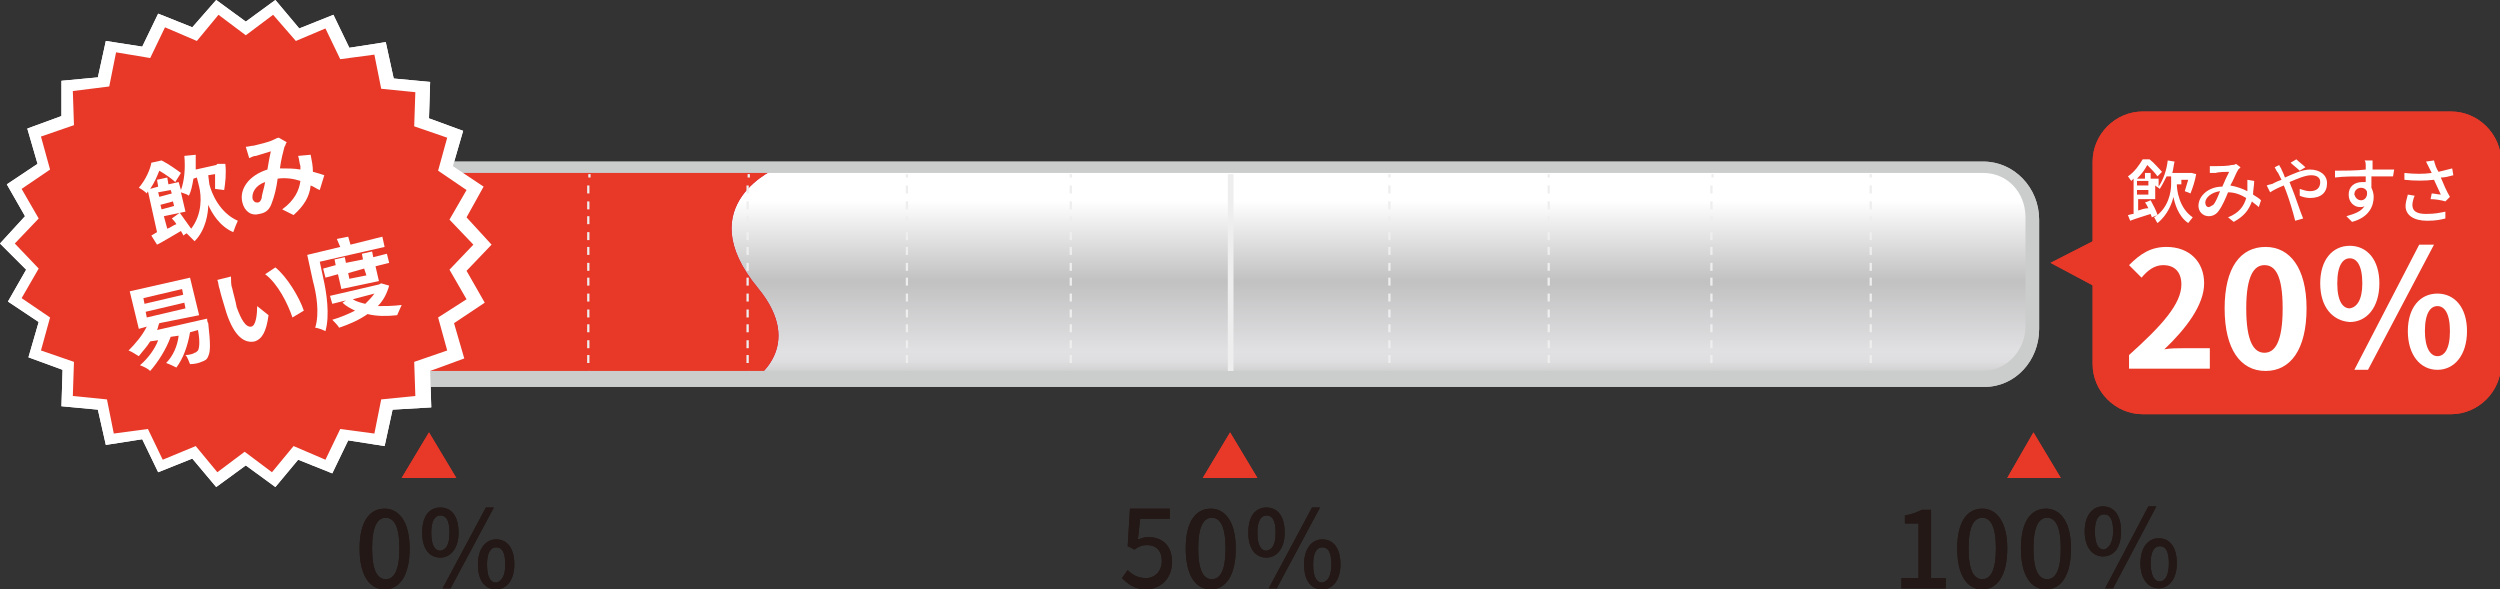 <?xml version="1.0" encoding="utf-8"?>
<!-- Generator: Adobe Illustrator 23.0.3, SVG Export Plug-In . SVG Version: 6.00 Build 0)  -->
<svg version="1.1" id="レイヤー_1" xmlns="http://www.w3.org/2000/svg" xmlns:xlink="http://www.w3.org/1999/xlink" x="0px"
	 y="0px" viewBox="0 0 219.7 51.8" style="enable-background:new 0 0 219.7 51.8;" xml:space="preserve">
<rect x="0" y="0" width="219.7" height="51.8" fill="#333333" stroke="none"/>
<style type="text/css">
	.st0{fill:#231815;}
	.st1{fill:url(#SVGID_1_);}
	.st2{fill:#E73828;}
	.st3{fill:url(#SVGID_2_);}
	.st4{fill:none;}
	.st5{fill:#EEEEEF;}
	.st6{fill:#CBCCCC;}
	.st7{fill:#FFFFFF;}
	.st8{enable-background:new    ;}
	.st9{fill:url(#SVGID_3_);}
	.st10{fill:url(#SVGID_4_);}
</style>
<g>
	<g>
		<path class="st0" d="M31.6,48.2c0-2.4,0.9-3.5,2.2-3.5s2.2,1.2,2.2,3.5c0,2.4-0.9,3.6-2.2,3.6S31.6,50.6,31.6,48.2z M35.1,48.2
			c0-2-0.5-2.7-1.2-2.7s-1.2,0.7-1.2,2.7s0.5,2.7,1.2,2.7S35.1,50.2,35.1,48.2z"/>
		<path class="st0" d="M37.1,46.8c0-1.4,0.6-2.2,1.6-2.2s1.6,0.8,1.6,2.2S39.6,49,38.7,49C37.7,49,37.1,48.2,37.1,46.8z M39.5,46.8
			c0-1.1-0.3-1.5-0.8-1.5s-0.8,0.5-0.8,1.5c0,1.1,0.3,1.6,0.8,1.6C39.2,48.3,39.5,47.9,39.5,46.8z M42.7,44.6h0.7l-3.8,7.1h-0.7
			L42.7,44.6z M42,49.6c0-1.4,0.7-2.2,1.6-2.2c1,0,1.6,0.8,1.6,2.2s-0.7,2.2-1.6,2.2C42.6,51.8,42,51,42,49.6z M44.4,49.6
			c0-1.1-0.3-1.5-0.8-1.5s-0.8,0.5-0.8,1.5c0,1.1,0.3,1.6,0.8,1.6C44.1,51.1,44.4,50.6,44.4,49.6z"/>
	</g>
</g>
<g>
	<g>
		<path class="st0" d="M167.1,50.8h1.5V46h-1.2v-0.7c0.6-0.1,1.1-0.3,1.5-0.5h0.8v6h1.3v0.9h-3.9L167.1,50.8L167.1,50.8z"/>
		<path class="st0" d="M172,48.2c0-2.4,0.9-3.5,2.2-3.5s2.2,1.2,2.2,3.5c0,2.4-0.9,3.6-2.2,3.6S172,50.6,172,48.2z M175.4,48.2
			c0-2-0.5-2.7-1.2-2.7s-1.2,0.7-1.2,2.7s0.5,2.7,1.2,2.7S175.4,50.2,175.4,48.2z"/>
		<path class="st0" d="M177.6,48.2c0-2.4,0.9-3.5,2.2-3.5s2.2,1.2,2.2,3.5c0,2.4-0.9,3.6-2.2,3.6S177.6,50.6,177.6,48.2z
			 M181.1,48.2c0-2-0.5-2.7-1.2-2.7s-1.2,0.7-1.2,2.7s0.5,2.7,1.2,2.7S181.1,50.2,181.1,48.2z"/>
		<path class="st0" d="M183.2,46.7c0-1.4,0.7-2.2,1.6-2.2c1,0,1.6,0.8,1.6,2.2s-0.6,2.2-1.6,2.2C183.9,48.9,183.2,48.1,183.2,46.7z
			 M185.7,46.7c0-1.1-0.3-1.5-0.8-1.5s-0.8,0.5-0.8,1.5c0,1.1,0.3,1.6,0.8,1.6C185.3,48.2,185.7,47.7,185.7,46.7z M188.8,44.5h0.7
			l-3.8,7.2H185L188.8,44.5z M188.1,49.5c0-1.4,0.7-2.2,1.6-2.2c1,0,1.6,0.8,1.6,2.2s-0.7,2.2-1.6,2.2S188.1,50.9,188.1,49.5z
			 M190.6,49.5c0-1.1-0.3-1.5-0.8-1.5s-0.8,0.5-0.8,1.5s0.3,1.6,0.8,1.6S190.6,50.5,190.6,49.5z"/>
	</g>
</g>
<g>
	<g>
		<path class="st0" d="M98.6,50.8l0.5-0.7c0.4,0.4,0.9,0.7,1.6,0.7c0.8,0,1.4-0.6,1.4-1.5s-0.5-1.4-1.3-1.4c-0.4,0-0.7,0.1-1.1,0.4
			L99.1,48l0.2-3.3h3.5v0.9h-2.6l-0.2,1.8c0.3-0.1,0.6-0.2,0.9-0.2c1.2,0,2.1,0.7,2.1,2.2s-1.1,2.4-2.3,2.4
			C99.7,51.8,99.1,51.3,98.6,50.8z"/>
		<path class="st0" d="M104.2,48.2c0-2.4,0.9-3.5,2.2-3.5c1.3,0,2.2,1.2,2.2,3.5c0,2.4-0.9,3.6-2.2,3.6S104.2,50.6,104.2,48.2z
			 M107.7,48.2c0-2-0.5-2.7-1.2-2.7s-1.2,0.7-1.2,2.7s0.5,2.7,1.2,2.7S107.7,50.2,107.7,48.2z"/>
		<path class="st0" d="M109.7,46.8c0-1.4,0.6-2.2,1.6-2.2s1.6,0.8,1.6,2.2s-0.7,2.2-1.6,2.2C110.3,49,109.7,48.2,109.7,46.8z
			 M112.1,46.8c0-1.1-0.3-1.5-0.8-1.5s-0.8,0.5-0.8,1.5c0,1.1,0.3,1.6,0.8,1.6C111.8,48.3,112.1,47.9,112.1,46.8z M115.3,44.6h0.7
			l-3.8,7.1h-0.7L115.3,44.6z M114.6,49.6c0-1.4,0.7-2.2,1.6-2.2c1,0,1.6,0.8,1.6,2.2s-0.7,2.2-1.6,2.2
			C115.2,51.8,114.6,51,114.6,49.6z M117,49.6c0-1.1-0.3-1.5-0.8-1.5s-0.8,0.5-0.8,1.5c0,1.1,0.3,1.6,0.8,1.6
			C116.7,51.1,117,50.6,117,49.6z"/>
	</g>
</g>
<linearGradient id="SVGID_1_" gradientUnits="userSpaceOnUse" x1="103.5" y1="-770.857" x2="103.5" y2="-753.197" gradientTransform="matrix(1 0 0 -1 0 -738.11)">
	<stop  offset="0" style="stop-color:#CBCCCC"/>
	<stop  offset="2.084110e-02" style="stop-color:#D5D5D6"/>
	<stop  offset="5.541701e-02" style="stop-color:#DEDDDF"/>
	<stop  offset="0.104" style="stop-color:#E1E0E2"/>
	<stop  offset="0.455" style="stop-color:#C2C1C2"/>
	<stop  offset="0.856" style="stop-color:#FFFFFF"/>
</linearGradient>
<path class="st1" d="M178.6,28.8c0,2.5-1.9,4.5-4.3,4.5H32.7c-2.4,0-4.3-2-4.3-4.5v-9.6c0-2.5,1.9-4.5,4.3-4.5h141.6
	c2.4,0,4.3,2,4.3,4.5V28.8z"/>
<polygon class="st2" points="181.1,42 178.7,38 176.4,42 "/>
<g>
	
		<linearGradient id="SVGID_2_" gradientUnits="userSpaceOnUse" x1="22.1" y1="-762.16" x2="68.363" y2="-762.16" gradientTransform="matrix(1 0 0 -1 0 -738.11)">
		<stop  offset="0" style="stop-color:#EF94BB"/>
		<stop  offset="8.953273e-03" style="stop-color:#EE90B8"/>
		<stop  offset="9.116727e-02" style="stop-color:#E36C9B"/>
		<stop  offset="0.181" style="stop-color:#DB4E83"/>
		<stop  offset="0.28" style="stop-color:#D3356F"/>
		<stop  offset="0.39" style="stop-color:#CE2260"/>
		<stop  offset="0.519" style="stop-color:#CA1555"/>
		<stop  offset="0.682" style="stop-color:#C80D4F"/>
		<stop  offset="1" style="stop-color:#C70B4D"/>
	</linearGradient>
	<path class="st3" d="M66.2,33.4H22.1V14.7h46.3c0,0-7.9,3.2-1.8,10.6C70.9,30.5,66.2,33.4,66.2,33.4z"/>
</g>
<g>
	<path class="st2" d="M66.2,33.4H22.1V14.7h46.3c0,0-7.9,3.2-1.8,10.6C70.9,30.5,66.2,33.4,66.2,33.4z"/>
</g>
<polygon class="st2" points="40.1,42 37.7,38 35.3,42 "/>
<polygon class="st2" points="110.5,42 108.1,38 105.7,42 "/>
<g>
	<line class="st4" x1="51.7" y1="15.3" x2="51.7" y2="33"/>
	<g>
		<rect x="51.7" y="15.3" class="st5" width="0.2" height="0.3"/>
		<path class="st5" d="M51.8,31.9h-0.2v-0.7h0.2V31.9z M51.8,30.6h-0.2v-0.7h0.2V30.6z M51.8,29.2h-0.2v-0.7h0.2V29.2z M51.8,27.9
			h-0.2v-0.7h0.2V27.9z M51.8,26.5h-0.2v-0.7h0.2V26.5z M51.8,25.1h-0.2v-0.7h0.2V25.1z M51.8,23.8h-0.2v-0.7h0.2V23.8z M51.8,22.4
			h-0.2v-0.7h0.2V22.4z M51.8,21.1h-0.2v-0.7h0.2V21.1z M51.8,19.7h-0.2V19h0.2V19.7z M51.8,18.4h-0.2v-0.7h0.2V18.4z M51.8,17h-0.2
			v-0.7h0.2V17z"/>
		<rect x="51.7" y="32.6" class="st5" width="0.2" height="0.3"/>
	</g>
</g>
<g>
	<line class="st4" x1="65.7" y1="15.3" x2="65.7" y2="33"/>
	<g>
		<rect x="65.7" y="15.3" class="st5" width="0.2" height="0.3"/>
		<path class="st5" d="M65.8,31.9h-0.2v-0.7h0.2V31.9z M65.8,30.6h-0.2v-0.7h0.2V30.6z M65.8,29.2h-0.2v-0.7h0.2V29.2z M65.8,27.9
			h-0.2v-0.7h0.2V27.9z M65.8,26.5h-0.2v-0.7h0.2V26.5z M65.8,25.1h-0.2v-0.7h0.2V25.1z M65.8,23.8h-0.2v-0.7h0.2V23.8z M65.8,22.4
			h-0.2v-0.7h0.2V22.4z M65.8,21.1h-0.2v-0.7h0.2V21.1z M65.8,19.7h-0.2V19h0.2V19.7z M65.8,18.4h-0.2v-0.7h0.2V18.4z M65.8,17h-0.2
			v-0.7h0.2V17z"/>
		<rect x="65.7" y="32.6" class="st5" width="0.2" height="0.3"/>
	</g>
</g>
<g>
	<line class="st4" x1="79.7" y1="15.3" x2="79.7" y2="33"/>
	<g>
		<rect x="79.6" y="15.3" class="st5" width="0.2" height="0.3"/>
		<path class="st5" d="M79.8,31.9h-0.2v-0.7h0.2V31.9z M79.8,30.6h-0.2v-0.7h0.2V30.6z M79.8,29.2h-0.2v-0.7h0.2V29.2z M79.8,27.9
			h-0.2v-0.7h0.2V27.9z M79.8,26.5h-0.2v-0.7h0.2V26.5z M79.8,25.1h-0.2v-0.7h0.2V25.1z M79.8,23.8h-0.2v-0.7h0.2V23.8z M79.8,22.4
			h-0.2v-0.7h0.2V22.4z M79.8,21.1h-0.2v-0.7h0.2V21.1z M79.8,19.7h-0.2V19h0.2V19.7z M79.8,18.4h-0.2v-0.7h0.2V18.4z M79.8,17h-0.2
			v-0.7h0.2V17z"/>
		<rect x="79.6" y="32.6" class="st5" width="0.2" height="0.3"/>
	</g>
</g>
<g>
	<line class="st4" x1="94.1" y1="15.3" x2="94.1" y2="33"/>
	<g>
		<rect x="94" y="15.3" class="st5" width="0.2" height="0.3"/>
		<path class="st5" d="M94.2,31.9H94v-0.7h0.2V31.9z M94.2,30.6H94v-0.7h0.2V30.6z M94.2,29.2H94v-0.7h0.2V29.2z M94.2,27.9H94v-0.7
			h0.2V27.9z M94.2,26.5H94v-0.7h0.2V26.5z M94.2,25.1H94v-0.7h0.2V25.1z M94.2,23.8H94v-0.7h0.2V23.8z M94.2,22.4H94v-0.7h0.2V22.4
			z M94.2,21.1H94v-0.7h0.2V21.1z M94.2,19.7H94V19h0.2V19.7z M94.2,18.4H94v-0.7h0.2V18.4z M94.2,17H94v-0.7h0.2V17z"/>
		<rect x="94" y="32.6" class="st5" width="0.2" height="0.3"/>
	</g>
</g>
<g>
	<line class="st4" x1="108.1" y1="15.3" x2="108.1" y2="33"/>
	<rect x="107.9" y="15.3" class="st5" width="0.5" height="17.7"/>
</g>
<g>
	<line class="st4" x1="122.1" y1="15.3" x2="122.1" y2="33"/>
	<g>
		<rect x="122" y="15.3" class="st5" width="0.2" height="0.3"/>
		<path class="st5" d="M122.2,31.9H122v-0.7h0.2V31.9z M122.2,30.6H122v-0.7h0.2V30.6z M122.2,29.2H122v-0.7h0.2V29.2z M122.2,27.9
			H122v-0.7h0.2V27.9z M122.2,26.5H122v-0.7h0.2V26.5z M122.2,25.1H122v-0.7h0.2V25.1z M122.2,23.8H122v-0.7h0.2V23.8z M122.2,22.4
			H122v-0.7h0.2V22.4z M122.2,21.1H122v-0.7h0.2V21.1z M122.2,19.7H122V19h0.2V19.7z M122.2,18.4H122v-0.7h0.2V18.4z M122.2,17H122
			v-0.7h0.2V17z"/>
		<rect x="122" y="32.6" class="st5" width="0.2" height="0.3"/>
	</g>
</g>
<g>
	<line class="st4" x1="136.1" y1="15.3" x2="136.1" y2="33"/>
	<g>
		<rect x="136" y="15.3" class="st5" width="0.2" height="0.3"/>
		<path class="st5" d="M136.2,31.9H136v-0.7h0.2V31.9z M136.2,30.6H136v-0.7h0.2V30.6z M136.2,29.2H136v-0.7h0.2V29.2z M136.2,27.9
			H136v-0.7h0.2V27.9z M136.2,26.5H136v-0.7h0.2V26.5z M136.2,25.1H136v-0.7h0.2V25.1z M136.2,23.8H136v-0.7h0.2V23.8z M136.2,22.4
			H136v-0.7h0.2V22.4z M136.2,21.1H136v-0.7h0.2V21.1z M136.2,19.7H136V19h0.2V19.7z M136.2,18.4H136v-0.7h0.2V18.4z M136.2,17H136
			v-0.7h0.2V17z"/>
		<rect x="136" y="32.6" class="st5" width="0.2" height="0.3"/>
	</g>
</g>
<g>
	<line class="st4" x1="150.4" y1="15.3" x2="150.4" y2="33"/>
	<g>
		<rect x="150.4" y="15.3" class="st5" width="0.2" height="0.3"/>
		<path class="st5" d="M150.5,31.9h-0.2v-0.7h0.2V31.9z M150.5,30.6h-0.2v-0.7h0.2V30.6z M150.5,29.2h-0.2v-0.7h0.2V29.2z
			 M150.5,27.9h-0.2v-0.7h0.2V27.9z M150.5,26.5h-0.2v-0.7h0.2V26.5z M150.5,25.1h-0.2v-0.7h0.2V25.1z M150.5,23.8h-0.2v-0.7h0.2
			V23.8z M150.5,22.4h-0.2v-0.7h0.2V22.4z M150.5,21.1h-0.2v-0.7h0.2V21.1z M150.5,19.7h-0.2V19h0.2V19.7z M150.5,18.4h-0.2v-0.7
			h0.2V18.4z M150.5,17h-0.2v-0.7h0.2V17z"/>
		<rect x="150.4" y="32.6" class="st5" width="0.2" height="0.3"/>
	</g>
</g>
<g>
	<line class="st4" x1="164.4" y1="15.3" x2="164.4" y2="33"/>
	<g>
		<rect x="164.3" y="15.3" class="st5" width="0.2" height="0.3"/>
		<path class="st5" d="M164.5,31.9h-0.2v-0.7h0.2V31.9z M164.5,30.6h-0.2v-0.7h0.2V30.6z M164.5,29.2h-0.2v-0.7h0.2V29.2z
			 M164.5,27.9h-0.2v-0.7h0.2V27.9z M164.5,26.5h-0.2v-0.7h0.2V26.5z M164.5,25.1h-0.2v-0.7h0.2V25.1z M164.5,23.8h-0.2v-0.7h0.2
			V23.8z M164.5,22.4h-0.2v-0.7h0.2V22.4z M164.5,21.1h-0.2v-0.7h0.2V21.1z M164.5,19.7h-0.2V19h0.2V19.7z M164.5,18.4h-0.2v-0.7
			h0.2V18.4z M164.5,17h-0.2v-0.7h0.2V17z"/>
		<rect x="164.3" y="32.6" class="st5" width="0.2" height="0.3"/>
	</g>
</g>
<path class="st6" d="M174.4,34H32.7c-2.7,0-4.9-2.3-4.9-5.1v-9.6c0-2.8,2.2-5.1,4.9-5.1h141.6c2.7,0,4.9,2.3,4.9,5.1v9.6
	C179.2,31.7,177.1,34,174.4,34z M32.7,15.2c-2,0-3.7,1.8-3.7,3.9v9.6c0,2.2,1.6,3.9,3.7,3.9h141.6c2,0,3.7-1.8,3.7-3.9v-9.6
	c0-2.2-1.6-3.9-3.7-3.9C174.3,15.2,32.7,15.2,32.7,15.2z"/>
<g>
	<g>
		<path class="st2" d="M183.9,32c0,2.4,2,4.4,4.4,4.4h27.1c2.4,0,4.4-2,4.4-4.4V14.2c0-2.4-2-4.4-4.4-4.4h-27.1
			c-2.4,0-4.4,2-4.4,4.4V32z"/>
	</g>
	<polygon class="st2" points="184.7,25.5 180.2,23.1 184.7,20.8 	"/>
</g>
<g>
	<g>
		<polygon class="st2" points="42.5,21.4 40.4,23.7 41.9,26.4 39.3,28.1 40.1,31.2 37.2,32.2 37.2,35.3 34.1,35.6 33.5,38.7 
			30.4,38.2 29,41 26.1,39.8 24.1,42.2 21.6,40.4 19.1,42.2 17,39.8 14.2,41 12.8,38.2 9.7,38.7 9,35.6 5.9,35.3 6,32.2 3,31.2 
			3.9,28.1 1.3,26.4 2.8,23.7 0.6,21.4 2.8,19.1 1.3,16.4 3.9,14.7 3,11.7 6,10.7 5.9,7.5 9,7.3 9.7,4.2 12.8,4.7 14.2,1.8 17,3 
			19.1,0.6 21.6,2.5 24.1,0.6 26.1,3 29,1.8 30.4,4.7 33.5,4.2 34.1,7.3 37.2,7.5 37.2,10.7 40.1,11.7 39.3,14.7 41.9,16.4 
			40.4,19.1 		"/>
	</g>
	<path class="st7" d="M24.2,42.8l-2.6-1.9L19,42.8l-2.1-2.5l-3,1.2l-1.4-2.9l-3.2,0.5L8.6,36l-3.2-0.3l0.1-3.2l-3-1.1l0.9-3.1
		l-2.7-1.8l1.6-2.8L0,21.4L2.2,19l-1.6-2.8l2.7-1.8l-0.9-3.1l3-1.1V7.1l3.2-0.3l0.7-3.2l3.2,0.5l1.4-2.9l3,1.2L19,0l2.6,1.9L24.2,0
		l2.1,2.5l3-1.2l1.4,2.9l3.2-0.5l0.7,3.2l3.2,0.3l-0.1,3.2l3,1.1l-0.9,3.1l2.7,1.8L41,19.1l2.2,2.4L41,23.8l1.6,2.8l-2.7,1.8
		l0.9,3.1l-3,1.1l0.1,3.2L34.5,36l-0.7,3.2l-3.2-0.5l-1.4,2.9l-3-1.2L24.2,42.8z M17.2,39.2l1.9,2.3l2.4-1.8l2.4,1.8l1.9-2.3
		l2.8,1.2l1.3-2.7l3,0.4l0.6-3l3-0.3l-0.1-3l2.9-1l-0.8-2.9l2.5-1.6l-1.5-2.6l2.1-2.2l-2.1-2.2l1.5-2.6L38.5,15l0.8-2.9l-2.9-1
		l0.1-3l-3-0.3l-0.6-3l-3,0.4l-1.3-2.7L26,3.6l-2-2.3l-2.4,1.8l-2.4-1.8l-1.9,2.3l-2.8-1.2l-1.3,2.7l-3-0.5l-0.6,3L6.4,8l0.1,3
		l-2.9,1l0.8,2.9l-2.5,1.7l1.5,2.6l-2.1,2.2l2.1,2.2l-1.5,2.6l2.5,1.7l-0.8,2.9l2.9,1l-0.1,3l3,0.3l0.6,3l3-0.4l1.3,2.7L17.2,39.2z"
		/>
</g>
<g class="st8">
	<path class="st7" d="M18.4,16.2c0.2,0.8,0.9,2.5,2.5,3.2c-0.1,0.2-0.3,0.7-0.4,1c-1.2-0.5-1.9-1.7-2.2-2.4c0,0.7-0.2,2.2-1.2,3.2
		c-0.2-0.2-0.5-0.5-0.7-0.7l-0.3,0.2c0-0.1-0.1-0.2-0.2-0.4c-0.7,0.4-1.5,0.9-2.1,1.2l-0.5-0.8c0.2-0.1,0.3-0.2,0.5-0.3L13,16.8
		c0,0.1-0.1,0.1-0.1,0.2c-0.2-0.2-0.5-0.4-0.7-0.5c0.6-0.7,1-1.6,1.1-2.2l0.9-0.2c0.6,0.3,1.3,0.8,1.7,1.1L15.4,16
		c-0.3-0.3-0.9-0.7-1.4-1c-0.2,0.5-0.4,1-0.8,1.6l0.7-0.2l-0.1-0.6l0.9-0.2l0.1,0.6l0.9-0.2l0.2,0.7c0.3-0.8,0.4-1.9,0.3-3l1-0.1
		c0,0.5,0,0.9,0,1.3l1.8-0.4l0.1-0.1h0.7c0.1,0.8,0,1.7-0.1,2.3l-0.8-0.1c0-0.3,0-0.8,0-1.3l-0.6,0.1L18.4,16.2z M13.9,16.9l0.1,0.4
		l1.1-0.3L15,16.7L13.9,16.9z M14.1,18l0.1,0.4l1.1-0.3l-0.1-0.4L14.1,18z M15.8,18.7c0.3,0.4,0.7,1,1,1.4c1-1.3,0.9-2.9,0.7-3.7
		l-0.2-0.8L17,15.7c-0.1,0.6-0.2,1.1-0.4,1.5c-0.1-0.1-0.4-0.2-0.7-0.3l0.4,1.7L14.4,19l0.3,1.1c0.3-0.1,0.5-0.3,0.8-0.4
		c-0.1-0.2-0.3-0.4-0.4-0.5L15.8,18.7z"/>
	<path class="st7" d="M28.1,16.7c-0.3-0.1-0.5-0.3-0.8-0.4c-0.1,1-0.6,1.8-1.5,2.6l-1-0.5c1.1-0.8,1.5-1.7,1.6-2.5
		c-0.6-0.2-1.3-0.3-2-0.2c-0.1,0.8-0.3,1.6-0.5,2.1c-0.2,0.6-0.5,0.9-1.1,1c-0.7,0.2-1.3-0.2-1.5-1c-0.3-1.2,0.6-2.4,2.2-2.9
		c0.1-0.6,0.2-1.2,0.3-1.6c-0.3,0.1-1,0.3-1.3,0.4c-0.2,0-0.4,0.1-0.6,0.2l-0.3-1c0.2,0,0.5-0.1,0.7-0.1c0.4-0.1,1.3-0.3,1.7-0.5
		c0.2-0.1,0.4-0.2,0.5-0.2l0.7,0.4c-0.1,0.1-0.1,0.3-0.2,0.4c-0.1,0.4-0.3,1.1-0.4,1.9c0.6,0,1.3,0,1.8,0.1c0-0.1,0-0.2,0-0.3
		c-0.1-0.3-0.1-0.6-0.2-0.9l1.1-0.1c0.1,0.5,0.2,1,0.2,1.5c0.4,0.1,0.7,0.2,1,0.3L28.1,16.7z M23.3,16c-0.9,0.3-1.2,1-1.1,1.5
		c0.1,0.2,0.2,0.3,0.4,0.3c0.2,0,0.3-0.1,0.4-0.4C23,17.1,23.2,16.6,23.3,16z"/>
</g>
<g class="st8">
	<path class="st7" d="M18.2,28c0,0,0,0.3,0.1,0.4c0.2,1.8,0.2,2.5,0,2.9c-0.1,0.3-0.3,0.4-0.6,0.5c-0.2,0.1-0.6,0.2-1,0.2
		c-0.1-0.2-0.2-0.6-0.4-0.8c0.3,0,0.7-0.1,0.8-0.2c0.1,0,0.2-0.1,0.3-0.2c0.1-0.2,0.2-0.7,0-1.8l-0.7,0.2c-0.2,1.2-0.6,2.3-1.2,3.1
		c-0.2-0.1-0.6-0.3-0.9-0.4c0.6-0.6,1-1.5,1.1-2.4L15,29.6c-0.4,1.1-1.1,2.2-1.8,3c-0.2-0.2-0.6-0.4-0.9-0.5
		c0.7-0.6,1.3-1.4,1.6-2.2L13.2,30c-0.3,0.5-0.7,0.9-1,1.3c-0.2-0.1-0.6-0.4-0.9-0.5c0.6-0.6,1.2-1.3,1.6-2.1l-0.7,0.2l-0.8-3.3
		l5.3-1.2l0.8,3.3L14,28.4c-0.1,0.2-0.1,0.4-0.2,0.6L18.2,28z M12.7,26.7l3.4-0.8L16,25.4l-3.4,0.8L12.7,26.7z M12.9,27.9l3.4-0.8
		l-0.1-0.5l-3.4,0.8L12.9,27.9z"/>
	<path class="st7" d="M20.4,25.3c0.1,0.5,0.3,1.1,0.4,1.7c0.4,1.1,0.8,1.8,1.3,1.7c0.4-0.1,0.5-1.1,0.5-1.8l1,0.8
		c-0.2,1.5-0.6,2.1-1.2,2.3c-0.9,0.2-1.8-0.4-2.5-2.5c-0.2-0.7-0.5-1.6-0.6-2.1c-0.1-0.2-0.1-0.6-0.2-0.8l1.2-0.3
		C20.3,24.6,20.3,25.1,20.4,25.3z M26.7,27.3l-1,0.6c-0.4-1.2-1.3-3-2.4-3.8l0.9-0.6C25.2,24.3,26.3,26.1,26.7,27.3z"/>
	<path class="st7" d="M28.4,24.4c0.3,1.3,0.6,3.3,0.2,4.7c-0.2-0.1-0.7-0.3-0.9-0.3c0.4-1.3,0.1-3-0.2-4.1L27,22.4l2.9-0.7L29.6,21
		l1-0.2l0.2,0.7l2.8-0.7l0.2,0.9L28.1,23L28.4,24.4z M30,25.4l-0.3-1.3l-1.1,0.3l-0.2-0.8l1.1-0.3l-0.1-0.5l0.9-0.2l0.1,0.5l1.5-0.3
		l-0.1-0.5l0.9-0.2l0.1,0.5l1.2-0.3l0.2,0.8L33,23.4l0.3,1.3L30,25.4z M34.2,25.1c-0.2,0.7-0.5,1.3-1,1.8c0.6,0,1.3,0,2.1-0.1
		c-0.1,0.2-0.3,0.7-0.4,0.9c-0.9,0.1-1.8,0.1-2.6-0.1c-0.7,0.5-1.6,0.9-2.5,1.2c-0.1-0.2-0.4-0.5-0.6-0.7c0.7-0.2,1.4-0.5,2-0.8
		c-0.4-0.2-0.8-0.4-1.1-0.7l0.3-0.2l-1.2,0.3L29,26l4.3-1l0.2-0.1L34.2,25.1z M30.6,24l0.1,0.5l1.5-0.3L32,23.6L30.6,24z M31,26.3
		c0.3,0.2,0.7,0.3,1.1,0.4c0.3-0.3,0.6-0.6,0.8-0.9L31,26.3z"/>
</g>
<g class="st8">
	<path class="st7" d="M191.3,16.2c0,0.5,0.2,2.1,1.4,2.9c-0.1,0.1-0.3,0.4-0.4,0.5c-0.9-0.6-1.2-1.8-1.3-2.3
		c-0.1,0.5-0.5,1.6-1.4,2.3c-0.1-0.1-0.2-0.4-0.3-0.5c1.3-0.8,1.5-2.3,1.5-2.9v-0.7h-0.4c-0.2,0.4-0.4,0.8-0.6,1.1
		c-0.1-0.1-0.3-0.2-0.4-0.3v1.2h-1.5v1c0.3-0.1,0.6-0.2,0.9-0.2c-0.1-0.2-0.2-0.4-0.3-0.5l0.5-0.2c0.2,0.4,0.5,0.9,0.6,1.3l-0.5,0.2
		c0-0.1-0.1-0.2-0.1-0.3c-0.6,0.2-1.3,0.4-1.8,0.6l-0.2-0.5c0.1,0,0.3-0.1,0.5-0.1v-3.1c-0.1,0.1-0.1,0.1-0.2,0.2
		c-0.1-0.1-0.2-0.3-0.3-0.4c0.6-0.4,1-1,1.3-1.5h0.6c0.4,0.3,0.8,0.8,1.1,1.1l-0.4,0.4c-0.2-0.3-0.6-0.7-0.9-1
		c-0.2,0.4-0.5,0.8-0.9,1.2h0.7v-0.5h0.5v0.5h0.7v0.7c0.4-0.6,0.7-1.4,0.8-2.3l0.6,0.1c-0.1,0.4-0.1,0.7-0.2,1h1.6h0.1l0.4,0.1
		c-0.1,0.6-0.3,1.2-0.5,1.7l-0.5-0.2c0.1-0.3,0.2-0.7,0.3-1h-0.6v0.4H191.3z M187.8,15.9v0.4h1v-0.4H187.8z M188.8,17.1v-0.4h-1v0.4
		H188.8z"/>
	<path class="st7" d="M198.5,18.2c-0.2-0.2-0.4-0.3-0.6-0.5c-0.3,0.8-0.7,1.3-1.6,1.8l-0.5-0.4c1-0.4,1.4-1,1.6-1.7
		c-0.5-0.3-1-0.5-1.6-0.5c-0.2,0.5-0.5,1.2-0.8,1.6c-0.2,0.3-0.5,0.5-0.9,0.5c-0.5,0-0.9-0.4-0.9-0.9c0-0.9,0.9-1.7,2.1-1.7
		c0.2-0.5,0.4-0.9,0.6-1.3c-0.2,0-0.9,0-1.2,0.1c-0.1,0-0.3,0-0.5,0v-0.6c0.2,0,0.4,0,0.5,0c0.3,0,1.1,0,1.4-0.1
		c0.1,0,0.3,0,0.4-0.1l0.4,0.3c-0.1,0.1-0.1,0.1-0.2,0.2c-0.2,0.3-0.4,0.9-0.7,1.4c0.6,0.1,1.1,0.3,1.5,0.5c0-0.1,0-0.2,0-0.4
		c0-0.2,0-0.4,0-0.6l0.6,0.1c0,0.4-0.1,0.8-0.1,1.2c0.3,0.2,0.5,0.3,0.7,0.5L198.5,18.2z M195.1,16.8c-0.8,0.1-1.3,0.6-1.3,1
		c0,0.2,0.1,0.4,0.3,0.4c0.1,0,0.2-0.1,0.4-0.2C194.7,17.8,194.9,17.3,195.1,16.8z"/>
	<path class="st7" d="M200.3,14.5c0,0.1,0.2,0.3,0.2,0.4c0.1,0.2,0.2,0.4,0.3,0.7c0.7-0.3,1.5-0.7,2.2-0.7c0.9,0,1.5,0.5,1.5,1.2
		c0,0.8-0.5,1.3-1.5,1.3c-0.3,0-0.7-0.1-0.9-0.2v-0.6c0.3,0.1,0.6,0.2,0.9,0.2c0.6,0,0.9-0.3,0.9-0.8c0-0.4-0.3-0.6-0.8-0.6
		s-1.2,0.3-1.9,0.6c0.1,0.2,0.1,0.3,0.2,0.5c0.3,0.7,0.7,2,1,2.7l-0.7,0.2c-0.2-0.8-0.5-1.8-0.8-2.6l-0.2-0.5
		c-0.5,0.2-0.9,0.4-1.2,0.6l-0.3-0.6c0.2-0.1,0.5-0.1,0.6-0.2c0.2-0.1,0.4-0.2,0.7-0.3c-0.1-0.2-0.2-0.4-0.3-0.6
		c-0.1-0.1-0.2-0.3-0.3-0.5L200.3,14.5z M202.1,15c-0.2-0.2-0.6-0.5-0.8-0.7l0.5-0.3c0.2,0.2,0.6,0.5,0.8,0.7L202.1,15z"/>
	<path class="st7" d="M210.3,15.5c-0.4,0-1,0-1.9,0c0,0.3,0,0.7,0,1c0.1,0.2,0.2,0.5,0.2,0.8c0,0.8-0.4,1.8-1.9,2.2l-0.5-0.5
		c0.7-0.2,1.3-0.4,1.6-0.9c-0.1,0.1-0.3,0.1-0.4,0.1c-0.5,0-1-0.4-1-1.1s0.5-1.1,1.2-1.1c0.1,0,0.2,0,0.3,0v-0.5c-0.9,0-2,0-2.7,0.1
		V15c0.7,0,1.9,0,2.7-0.1c0-0.1,0-0.2,0-0.3c0-0.2,0-0.4-0.1-0.5h0.7c0,0.1,0,0.4,0,0.5s0,0.2,0,0.3h1.9L210.3,15.5z M207.5,17.6
		c0.3,0,0.6-0.3,0.5-0.8c-0.1-0.2-0.3-0.3-0.5-0.3c-0.3,0-0.6,0.2-0.6,0.6C207,17.4,207.2,17.6,207.5,17.6z"/>
	<path class="st7" d="M215.6,15.4c-0.4,0.1-0.7,0.2-1.1,0.2c0.2,0.5,0.5,1.2,0.8,1.7l-0.4,0.4c-0.3-0.1-0.9-0.2-1.3-0.2l0.1-0.5
		c0.2,0,0.6,0.1,0.8,0.1c-0.2-0.4-0.4-0.9-0.6-1.3c-0.8,0.1-1.7,0.1-2.6,0v-0.6c0.9,0.1,1.7,0.1,2.4,0l-0.2-0.4
		c-0.1-0.2-0.2-0.4-0.3-0.6l0.7-0.1c0.1,0.4,0.2,0.7,0.4,1c0.4-0.1,0.8-0.2,1.2-0.3L215.6,15.4z M212.2,17.2
		c-0.1,0.2-0.2,0.6-0.2,0.8c0,0.5,0.3,0.8,1.2,0.8c0.8,0,1.2-0.1,1.7-0.2v0.6c-0.4,0.1-0.8,0.2-1.6,0.2c-1.2,0-1.9-0.5-1.9-1.3
		c0-0.3,0.1-0.6,0.2-1L212.2,17.2z"/>
</g>
<g class="st8">
	<path class="st7" d="M193,24.1c-0.4-0.4-1-0.8-1.6-0.8c-1.2,0-2.2,0.9-2.3,3.5c0.6-0.7,1.5-1.1,2.2-1.1c1.8,0,3,1.1,3,3.3
		s-1.5,3.5-3.3,3.5c-2,0-3.8-1.6-3.8-5.3c0-3.9,2-5.6,4.1-5.6c1.3,0,2.2,0.5,2.9,1.2L193,24.1z M192.3,29.1c0-1.3-0.6-1.8-1.5-1.8
		c-0.6,0-1.2,0.3-1.7,1.1c0.2,1.9,0.9,2.7,1.8,2.7C191.7,31,192.3,30.4,192.3,29.1z"/>
	<path class="st7" d="M195.5,27.1c0-3.6,1.4-5.4,3.6-5.4c2.1,0,3.6,1.8,3.6,5.4s-1.4,5.5-3.6,5.5S195.5,30.7,195.5,27.1z
		 M200.6,27.1c0-3-0.7-3.8-1.6-3.8c-0.9,0-1.6,0.9-1.6,3.8c0,3,0.7,3.9,1.6,3.9C199.9,31,200.6,30.1,200.6,27.1z"/>
	<path class="st7" d="M203.9,24.9c0-2.1,1.1-3.3,2.6-3.3s2.6,1.2,2.6,3.3s-1.1,3.4-2.6,3.4C205,28.2,203.9,27,203.9,24.9z
		 M207.6,24.9c0-1.6-0.5-2.2-1.1-2.2s-1.1,0.6-1.1,2.2s0.5,2.2,1.1,2.2C207.1,27,207.6,26.4,207.6,24.9z M212.6,21.5h1.3l-5.8,11
		h-1.2L212.6,21.5z M211.6,29.1c0-2.1,1.1-3.3,2.6-3.3s2.6,1.2,2.6,3.3s-1.1,3.4-2.6,3.4C212.7,32.5,211.6,31.2,211.6,29.1z
		 M215.3,29.1c0-1.6-0.5-2.2-1.1-2.2s-1.1,0.6-1.1,2.2c0,1.5,0.5,2.2,1.1,2.2S215.3,30.7,215.3,29.1z"/>
</g>
<g>
	<g>
		<path class="st0" d="M31.6,48.2c0-2.4,0.9-3.5,2.2-3.5s2.2,1.2,2.2,3.5c0,2.4-0.9,3.6-2.2,3.6S31.6,50.6,31.6,48.2z M35.1,48.2
			c0-2-0.5-2.7-1.2-2.7s-1.2,0.7-1.2,2.7s0.5,2.7,1.2,2.7S35.1,50.2,35.1,48.2z"/>
		<path class="st0" d="M37.1,46.8c0-1.4,0.6-2.2,1.6-2.2s1.6,0.8,1.6,2.2S39.6,49,38.7,49C37.7,49,37.1,48.2,37.1,46.8z M39.5,46.8
			c0-1.1-0.3-1.5-0.8-1.5s-0.8,0.5-0.8,1.5c0,1.1,0.3,1.6,0.8,1.6C39.2,48.3,39.5,47.9,39.5,46.8z M42.7,44.6h0.7l-3.8,7.1h-0.7
			L42.7,44.6z M42,49.6c0-1.4,0.7-2.2,1.6-2.2c1,0,1.6,0.8,1.6,2.2s-0.7,2.2-1.6,2.2C42.6,51.8,42,51,42,49.6z M44.4,49.6
			c0-1.1-0.3-1.5-0.8-1.5s-0.8,0.5-0.8,1.5c0,1.1,0.3,1.6,0.8,1.6C44.1,51.1,44.4,50.6,44.4,49.6z"/>
	</g>
</g>
<g>
	<g>
		<path class="st0" d="M167.1,50.8h1.5V46h-1.2v-0.7c0.6-0.1,1.1-0.3,1.5-0.5h0.8v6h1.3v0.9h-3.9L167.1,50.8L167.1,50.8z"/>
		<path class="st0" d="M172,48.2c0-2.4,0.9-3.5,2.2-3.5s2.2,1.2,2.2,3.5c0,2.4-0.9,3.6-2.2,3.6S172,50.6,172,48.2z M175.4,48.2
			c0-2-0.5-2.7-1.2-2.7s-1.2,0.7-1.2,2.7s0.5,2.7,1.2,2.7S175.4,50.2,175.4,48.2z"/>
		<path class="st0" d="M177.6,48.2c0-2.4,0.9-3.5,2.2-3.5s2.2,1.2,2.2,3.5c0,2.4-0.9,3.6-2.2,3.6S177.6,50.6,177.6,48.2z
			 M181.1,48.2c0-2-0.5-2.7-1.2-2.7s-1.2,0.7-1.2,2.7s0.5,2.7,1.2,2.7S181.1,50.2,181.1,48.2z"/>
		<path class="st0" d="M183.2,46.7c0-1.4,0.7-2.2,1.6-2.2c1,0,1.6,0.8,1.6,2.2s-0.6,2.2-1.6,2.2C183.9,48.9,183.2,48.1,183.2,46.7z
			 M185.7,46.7c0-1.1-0.3-1.5-0.8-1.5s-0.8,0.5-0.8,1.5c0,1.1,0.3,1.6,0.8,1.6C185.3,48.2,185.7,47.7,185.7,46.7z M188.8,44.5h0.7
			l-3.8,7.2H185L188.8,44.5z M188.1,49.5c0-1.4,0.7-2.2,1.6-2.2c1,0,1.6,0.8,1.6,2.2s-0.7,2.2-1.6,2.2S188.1,50.9,188.1,49.5z
			 M190.6,49.5c0-1.1-0.3-1.5-0.8-1.5s-0.8,0.5-0.8,1.5s0.3,1.6,0.8,1.6S190.6,50.5,190.6,49.5z"/>
	</g>
</g>
<g>
	<g>
		<path class="st0" d="M98.6,50.8l0.5-0.7c0.4,0.4,0.9,0.7,1.6,0.7c0.8,0,1.4-0.6,1.4-1.5s-0.5-1.4-1.3-1.4c-0.4,0-0.7,0.1-1.1,0.4
			L99.1,48l0.2-3.3h3.5v0.9h-2.6l-0.2,1.8c0.3-0.1,0.6-0.2,0.9-0.2c1.2,0,2.1,0.7,2.1,2.2s-1.1,2.4-2.3,2.4
			C99.7,51.8,99.1,51.3,98.6,50.8z"/>
		<path class="st0" d="M104.2,48.2c0-2.4,0.9-3.5,2.2-3.5c1.3,0,2.2,1.2,2.2,3.5c0,2.4-0.9,3.6-2.2,3.6S104.2,50.6,104.2,48.2z
			 M107.7,48.2c0-2-0.5-2.7-1.2-2.7s-1.2,0.7-1.2,2.7s0.5,2.7,1.2,2.7S107.7,50.2,107.7,48.2z"/>
		<path class="st0" d="M109.7,46.8c0-1.4,0.6-2.2,1.6-2.2s1.6,0.8,1.6,2.2s-0.7,2.2-1.6,2.2C110.3,49,109.7,48.2,109.7,46.8z
			 M112.1,46.8c0-1.1-0.3-1.5-0.8-1.5s-0.8,0.5-0.8,1.5c0,1.1,0.3,1.6,0.8,1.6C111.8,48.3,112.1,47.9,112.1,46.8z M115.3,44.6h0.7
			l-3.8,7.1h-0.7L115.3,44.6z M114.6,49.6c0-1.4,0.7-2.2,1.6-2.2c1,0,1.6,0.8,1.6,2.2s-0.7,2.2-1.6,2.2
			C115.2,51.8,114.6,51,114.6,49.6z M117,49.6c0-1.1-0.3-1.5-0.8-1.5s-0.8,0.5-0.8,1.5c0,1.1,0.3,1.6,0.8,1.6
			C116.7,51.1,117,50.6,117,49.6z"/>
	</g>
</g>
<linearGradient id="SVGID_3_" gradientUnits="userSpaceOnUse" x1="103.5" y1="-770.857" x2="103.5" y2="-753.197" gradientTransform="matrix(1 0 0 -1 0 -738.11)">
	<stop  offset="0" style="stop-color:#CBCCCC"/>
	<stop  offset="2.084110e-02" style="stop-color:#D5D5D6"/>
	<stop  offset="5.541701e-02" style="stop-color:#DEDDDF"/>
	<stop  offset="0.104" style="stop-color:#E1E0E2"/>
	<stop  offset="0.455" style="stop-color:#C2C1C2"/>
	<stop  offset="0.856" style="stop-color:#FFFFFF"/>
</linearGradient>
<path class="st9" d="M178.6,28.8c0,2.5-1.9,4.5-4.3,4.5H32.7c-2.4,0-4.3-2-4.3-4.5v-9.6c0-2.5,1.9-4.5,4.3-4.5h141.6
	c2.4,0,4.3,2,4.3,4.5V28.8z"/>
<polygon class="st2" points="181.1,42 178.7,38 176.4,42 "/>
<g>
	
		<linearGradient id="SVGID_4_" gradientUnits="userSpaceOnUse" x1="22.1" y1="-762.16" x2="68.363" y2="-762.16" gradientTransform="matrix(1 0 0 -1 0 -738.11)">
		<stop  offset="0" style="stop-color:#EF94BB"/>
		<stop  offset="8.953273e-03" style="stop-color:#EE90B8"/>
		<stop  offset="9.116727e-02" style="stop-color:#E36C9B"/>
		<stop  offset="0.181" style="stop-color:#DB4E83"/>
		<stop  offset="0.28" style="stop-color:#D3356F"/>
		<stop  offset="0.39" style="stop-color:#CE2260"/>
		<stop  offset="0.519" style="stop-color:#CA1555"/>
		<stop  offset="0.682" style="stop-color:#C80D4F"/>
		<stop  offset="1" style="stop-color:#C70B4D"/>
	</linearGradient>
	<path class="st10" d="M66.2,33.4H22.1V14.7h46.3c0,0-7.9,3.2-1.8,10.6C70.9,30.5,66.2,33.4,66.2,33.4z"/>
</g>
<g>
	<path class="st2" d="M66.2,33.4H22.1V14.7h46.3c0,0-7.9,3.2-1.8,10.6C70.9,30.5,66.2,33.4,66.2,33.4z"/>
</g>
<polygon class="st2" points="40.1,42 37.7,38 35.3,42 "/>
<polygon class="st2" points="110.5,42 108.1,38 105.7,42 "/>
<g>
	<line class="st4" x1="51.7" y1="15.3" x2="51.7" y2="33"/>
	<g>
		<rect x="51.7" y="15.3" class="st5" width="0.2" height="0.3"/>
		<path class="st5" d="M51.8,31.9h-0.2v-0.7h0.2V31.9z M51.8,30.6h-0.2v-0.7h0.2V30.6z M51.8,29.2h-0.2v-0.7h0.2V29.2z M51.8,27.9
			h-0.2v-0.7h0.2V27.9z M51.8,26.5h-0.2v-0.7h0.2V26.5z M51.8,25.1h-0.2v-0.7h0.2V25.1z M51.8,23.8h-0.2v-0.7h0.2V23.8z M51.8,22.4
			h-0.2v-0.7h0.2V22.4z M51.8,21.1h-0.2v-0.7h0.2V21.1z M51.8,19.7h-0.2V19h0.2V19.7z M51.8,18.4h-0.2v-0.7h0.2V18.4z M51.8,17h-0.2
			v-0.7h0.2V17z"/>
		<rect x="51.7" y="32.6" class="st5" width="0.2" height="0.3"/>
	</g>
</g>
<g>
	<line class="st4" x1="65.7" y1="15.3" x2="65.7" y2="33"/>
	<g>
		<rect x="65.7" y="15.3" class="st5" width="0.2" height="0.3"/>
		<path class="st5" d="M65.8,31.9h-0.2v-0.7h0.2V31.9z M65.8,30.6h-0.2v-0.7h0.2V30.6z M65.8,29.2h-0.2v-0.7h0.2V29.2z M65.8,27.9
			h-0.2v-0.7h0.2V27.9z M65.8,26.5h-0.2v-0.7h0.2V26.5z M65.8,25.1h-0.2v-0.7h0.2V25.1z M65.8,23.8h-0.2v-0.7h0.2V23.8z M65.8,22.4
			h-0.2v-0.7h0.2V22.4z M65.8,21.1h-0.2v-0.7h0.2V21.1z M65.8,19.7h-0.2V19h0.2V19.7z M65.8,18.4h-0.2v-0.7h0.2V18.4z M65.8,17h-0.2
			v-0.7h0.2V17z"/>
		<rect x="65.7" y="32.6" class="st5" width="0.2" height="0.3"/>
	</g>
</g>
<g>
	<line class="st4" x1="79.7" y1="15.3" x2="79.7" y2="33"/>
	<g>
		<rect x="79.6" y="15.3" class="st5" width="0.2" height="0.3"/>
		<path class="st5" d="M79.8,31.9h-0.2v-0.7h0.2V31.9z M79.8,30.6h-0.2v-0.7h0.2V30.6z M79.8,29.2h-0.2v-0.7h0.2V29.2z M79.8,27.9
			h-0.2v-0.7h0.2V27.9z M79.8,26.5h-0.2v-0.7h0.2V26.5z M79.8,25.1h-0.2v-0.7h0.2V25.1z M79.8,23.8h-0.2v-0.7h0.2V23.8z M79.8,22.4
			h-0.2v-0.7h0.2V22.4z M79.8,21.1h-0.2v-0.7h0.2V21.1z M79.8,19.7h-0.2V19h0.2V19.7z M79.8,18.4h-0.2v-0.7h0.2V18.4z M79.8,17h-0.2
			v-0.7h0.2V17z"/>
		<rect x="79.6" y="32.6" class="st5" width="0.2" height="0.3"/>
	</g>
</g>
<g>
	<line class="st4" x1="94.1" y1="15.3" x2="94.1" y2="33"/>
	<g>
		<rect x="94" y="15.3" class="st5" width="0.2" height="0.3"/>
		<path class="st5" d="M94.2,31.9H94v-0.7h0.2V31.9z M94.2,30.6H94v-0.7h0.2V30.6z M94.2,29.2H94v-0.7h0.2V29.2z M94.2,27.9H94v-0.7
			h0.2V27.9z M94.2,26.5H94v-0.7h0.2V26.5z M94.2,25.1H94v-0.7h0.2V25.1z M94.2,23.8H94v-0.7h0.2V23.8z M94.2,22.4H94v-0.7h0.2V22.4
			z M94.2,21.1H94v-0.7h0.2V21.1z M94.2,19.7H94V19h0.2V19.7z M94.2,18.4H94v-0.7h0.2V18.4z M94.2,17H94v-0.7h0.2V17z"/>
		<rect x="94" y="32.6" class="st5" width="0.2" height="0.3"/>
	</g>
</g>
<g>
	<line class="st4" x1="108.1" y1="15.3" x2="108.1" y2="33"/>
	<rect x="107.9" y="15.3" class="st5" width="0.5" height="17.7"/>
</g>
<g>
	<line class="st4" x1="122.1" y1="15.3" x2="122.1" y2="33"/>
	<g>
		<rect x="122" y="15.3" class="st5" width="0.2" height="0.3"/>
		<path class="st5" d="M122.2,31.9H122v-0.7h0.2V31.9z M122.2,30.6H122v-0.7h0.2V30.6z M122.2,29.2H122v-0.7h0.2V29.2z M122.2,27.9
			H122v-0.7h0.2V27.9z M122.2,26.5H122v-0.7h0.2V26.5z M122.2,25.1H122v-0.7h0.2V25.1z M122.2,23.8H122v-0.7h0.2V23.8z M122.2,22.4
			H122v-0.7h0.2V22.4z M122.2,21.1H122v-0.7h0.2V21.1z M122.2,19.7H122V19h0.2V19.7z M122.2,18.4H122v-0.7h0.2V18.4z M122.2,17H122
			v-0.7h0.2V17z"/>
		<rect x="122" y="32.6" class="st5" width="0.2" height="0.3"/>
	</g>
</g>
<g>
	<line class="st4" x1="136.1" y1="15.3" x2="136.1" y2="33"/>
	<g>
		<rect x="136" y="15.3" class="st5" width="0.2" height="0.3"/>
		<path class="st5" d="M136.2,31.9H136v-0.7h0.2V31.9z M136.2,30.6H136v-0.7h0.2V30.6z M136.2,29.2H136v-0.7h0.2V29.2z M136.2,27.9
			H136v-0.7h0.2V27.9z M136.2,26.5H136v-0.7h0.2V26.5z M136.2,25.1H136v-0.7h0.2V25.1z M136.2,23.8H136v-0.7h0.2V23.8z M136.2,22.4
			H136v-0.7h0.2V22.4z M136.2,21.1H136v-0.7h0.2V21.1z M136.2,19.7H136V19h0.2V19.7z M136.2,18.4H136v-0.7h0.2V18.4z M136.2,17H136
			v-0.7h0.2V17z"/>
		<rect x="136" y="32.6" class="st5" width="0.2" height="0.3"/>
	</g>
</g>
<g>
	<line class="st4" x1="150.4" y1="15.3" x2="150.4" y2="33"/>
	<g>
		<rect x="150.4" y="15.3" class="st5" width="0.2" height="0.3"/>
		<path class="st5" d="M150.5,31.9h-0.2v-0.7h0.2V31.9z M150.5,30.6h-0.2v-0.7h0.2V30.6z M150.5,29.2h-0.2v-0.7h0.2V29.2z
			 M150.5,27.9h-0.2v-0.7h0.2V27.9z M150.5,26.5h-0.2v-0.7h0.2V26.5z M150.5,25.1h-0.2v-0.7h0.2V25.1z M150.5,23.8h-0.2v-0.7h0.2
			V23.8z M150.5,22.4h-0.2v-0.7h0.2V22.4z M150.5,21.1h-0.2v-0.7h0.2V21.1z M150.5,19.7h-0.2V19h0.2V19.7z M150.5,18.4h-0.2v-0.7
			h0.2V18.4z M150.5,17h-0.2v-0.7h0.2V17z"/>
		<rect x="150.4" y="32.6" class="st5" width="0.2" height="0.3"/>
	</g>
</g>
<g>
	<line class="st4" x1="164.4" y1="15.3" x2="164.4" y2="33"/>
	<g>
		<rect x="164.3" y="15.3" class="st5" width="0.2" height="0.3"/>
		<path class="st5" d="M164.5,31.9h-0.2v-0.7h0.2V31.9z M164.5,30.6h-0.2v-0.7h0.2V30.6z M164.5,29.2h-0.2v-0.7h0.2V29.2z
			 M164.5,27.9h-0.2v-0.7h0.2V27.9z M164.5,26.5h-0.2v-0.7h0.2V26.5z M164.5,25.1h-0.2v-0.7h0.2V25.1z M164.5,23.8h-0.2v-0.7h0.2
			V23.8z M164.5,22.4h-0.2v-0.7h0.2V22.4z M164.5,21.1h-0.2v-0.7h0.2V21.1z M164.5,19.7h-0.2V19h0.2V19.7z M164.5,18.4h-0.2v-0.7
			h0.2V18.4z M164.5,17h-0.2v-0.7h0.2V17z"/>
		<rect x="164.3" y="32.6" class="st5" width="0.2" height="0.3"/>
	</g>
</g>
<path class="st6" d="M174.4,34H32.7c-2.7,0-4.9-2.3-4.9-5.1v-9.6c0-2.8,2.2-5.1,4.9-5.1h141.6c2.7,0,4.9,2.3,4.9,5.1v9.6
	C179.2,31.7,177.1,34,174.4,34z M32.7,15.2c-2,0-3.7,1.8-3.7,3.9v9.6c0,2.2,1.6,3.9,3.7,3.9h141.6c2,0,3.7-1.8,3.7-3.9v-9.6
	c0-2.2-1.6-3.9-3.7-3.9C174.3,15.2,32.7,15.2,32.7,15.2z"/>
<g>
	<g>
		<path class="st2" d="M183.9,32c0,2.4,2,4.4,4.4,4.4h27.1c2.4,0,4.4-2,4.4-4.4V14.2c0-2.4-2-4.4-4.4-4.4h-27.1
			c-2.4,0-4.4,2-4.4,4.4V32z"/>
	</g>
	<polygon class="st2" points="184.7,25.5 180.2,23.1 184.7,20.8 	"/>
</g>
<g>
	<g>
		<polygon class="st2" points="42.5,21.4 40.4,23.7 41.9,26.4 39.3,28.1 40.1,31.2 37.2,32.2 37.2,35.3 34.1,35.6 33.5,38.7 
			30.4,38.2 29,41 26.1,39.8 24.1,42.2 21.6,40.4 19.1,42.2 17,39.8 14.2,41 12.8,38.2 9.7,38.7 9,35.6 5.9,35.3 6,32.2 3,31.2 
			3.9,28.1 1.3,26.4 2.8,23.7 0.6,21.4 2.8,19.1 1.3,16.4 3.9,14.7 3,11.7 6,10.7 5.9,7.5 9,7.3 9.7,4.2 12.8,4.7 14.2,1.8 17,3 
			19.1,0.6 21.6,2.5 24.1,0.6 26.1,3 29,1.8 30.4,4.7 33.5,4.2 34.1,7.3 37.2,7.5 37.2,10.7 40.1,11.7 39.3,14.7 41.9,16.4 
			40.4,19.1 		"/>
	</g>
	<path class="st7" d="M24.2,42.8l-2.6-1.9L19,42.8l-2.1-2.5l-3,1.2l-1.4-2.9l-3.2,0.5L8.6,36l-3.2-0.3l0.1-3.2l-3-1.1l0.9-3.1
		l-2.7-1.8l1.6-2.8L0,21.4L2.2,19l-1.6-2.8l2.7-1.8l-0.9-3.1l3-1.1V7.1l3.2-0.3l0.7-3.2l3.2,0.5l1.4-2.9l3,1.2L19,0l2.6,1.9L24.2,0
		l2.1,2.5l3-1.2l1.4,2.9l3.2-0.5l0.7,3.2l3.2,0.3l-0.1,3.2l3,1.1l-0.9,3.1l2.7,1.8L41,19.1l2.2,2.4L41,23.8l1.6,2.8l-2.7,1.8
		l0.9,3.1l-3,1.1l0.1,3.2L34.5,36l-0.7,3.2l-3.2-0.5l-1.4,2.9l-3-1.2L24.2,42.8z M17.2,39.2l1.9,2.3l2.4-1.8l2.4,1.8l1.9-2.3
		l2.8,1.2l1.3-2.7l3,0.4l0.6-3l3-0.3l-0.1-3l2.9-1l-0.8-2.9l2.5-1.6l-1.5-2.6l2.1-2.2l-2.1-2.2l1.5-2.6L38.5,15l0.8-2.9l-2.9-1
		l0.1-3l-3-0.3l-0.6-3l-3,0.4l-1.3-2.7L26,3.6l-2-2.3l-2.4,1.8l-2.4-1.8l-1.9,2.3l-2.8-1.2l-1.3,2.7l-3-0.5l-0.6,3L6.4,8l0.1,3
		l-2.9,1l0.8,2.9l-2.5,1.7l1.5,2.6l-2.1,2.2l2.1,2.2l-1.5,2.6l2.5,1.7l-0.8,2.9l2.9,1l-0.1,3l3,0.3l0.6,3l3-0.4l1.3,2.7L17.2,39.2z"
		/>
</g>
<g class="st8">
	<path class="st7" d="M18.4,16.2c0.2,0.8,0.9,2.5,2.5,3.2c-0.1,0.2-0.3,0.7-0.4,1c-1.2-0.5-1.9-1.7-2.2-2.4c0,0.7-0.2,2.2-1.2,3.2
		c-0.2-0.2-0.5-0.5-0.7-0.7l-0.3,0.2c0-0.1-0.1-0.2-0.2-0.4c-0.7,0.4-1.5,0.9-2.1,1.2l-0.5-0.8c0.2-0.1,0.3-0.2,0.5-0.3L13,16.8
		c0,0.1-0.1,0.1-0.1,0.2c-0.2-0.2-0.5-0.4-0.7-0.5c0.6-0.7,1-1.6,1.1-2.2l0.9-0.2c0.6,0.3,1.3,0.8,1.7,1.1L15.4,16
		c-0.3-0.3-0.9-0.7-1.4-1c-0.2,0.5-0.4,1-0.8,1.6l0.7-0.2l-0.1-0.6l0.9-0.2l0.1,0.6l0.9-0.2l0.2,0.7c0.3-0.8,0.4-1.9,0.3-3l1-0.1
		c0,0.5,0,0.9,0,1.3l1.8-0.4l0.1-0.1h0.7c0.1,0.8,0,1.7-0.1,2.3l-0.8-0.1c0-0.3,0-0.8,0-1.3l-0.6,0.1L18.4,16.2z M13.9,16.9l0.1,0.4
		l1.1-0.3L15,16.7L13.9,16.9z M14.1,18l0.1,0.4l1.1-0.3l-0.1-0.4L14.1,18z M15.8,18.7c0.3,0.4,0.7,1,1,1.4c1-1.3,0.9-2.9,0.7-3.7
		l-0.2-0.8L17,15.7c-0.1,0.6-0.2,1.1-0.4,1.5c-0.1-0.1-0.4-0.2-0.7-0.3l0.4,1.7L14.4,19l0.3,1.1c0.3-0.1,0.5-0.3,0.8-0.4
		c-0.1-0.2-0.3-0.4-0.4-0.5L15.8,18.7z"/>
	<path class="st7" d="M28.1,16.7c-0.3-0.1-0.5-0.3-0.8-0.4c-0.1,1-0.6,1.8-1.5,2.6l-1-0.5c1.1-0.8,1.5-1.7,1.6-2.5
		c-0.6-0.2-1.3-0.3-2-0.2c-0.1,0.8-0.3,1.6-0.5,2.1c-0.2,0.6-0.5,0.9-1.1,1c-0.7,0.2-1.3-0.2-1.5-1c-0.3-1.2,0.6-2.4,2.2-2.9
		c0.1-0.6,0.2-1.2,0.3-1.6c-0.3,0.1-1,0.3-1.3,0.4c-0.2,0-0.4,0.1-0.6,0.2l-0.3-1c0.2,0,0.5-0.1,0.7-0.1c0.4-0.1,1.3-0.3,1.7-0.5
		c0.2-0.1,0.4-0.2,0.5-0.2l0.7,0.4c-0.1,0.1-0.1,0.3-0.2,0.4c-0.1,0.4-0.3,1.1-0.4,1.9c0.6,0,1.3,0,1.8,0.1c0-0.1,0-0.2,0-0.3
		c-0.1-0.3-0.1-0.6-0.2-0.9l1.1-0.1c0.1,0.5,0.2,1,0.2,1.5c0.4,0.1,0.7,0.2,1,0.3L28.1,16.7z M23.3,16c-0.9,0.3-1.2,1-1.1,1.5
		c0.1,0.2,0.2,0.3,0.4,0.3c0.2,0,0.3-0.1,0.4-0.4C23,17.1,23.2,16.6,23.3,16z"/>
</g>
<g class="st8">
	<path class="st7" d="M18.2,28c0,0,0,0.3,0.1,0.4c0.2,1.8,0.2,2.5,0,2.9c-0.1,0.3-0.3,0.4-0.6,0.5c-0.2,0.1-0.6,0.2-1,0.2
		c-0.1-0.2-0.2-0.6-0.4-0.8c0.3,0,0.7-0.1,0.8-0.2c0.1,0,0.2-0.1,0.3-0.2c0.1-0.2,0.2-0.7,0-1.8l-0.7,0.2c-0.2,1.2-0.6,2.3-1.2,3.1
		c-0.2-0.1-0.6-0.3-0.9-0.4c0.6-0.6,1-1.5,1.1-2.4L15,29.6c-0.4,1.1-1.1,2.2-1.8,3c-0.2-0.2-0.6-0.4-0.9-0.5
		c0.7-0.6,1.3-1.4,1.6-2.2L13.2,30c-0.3,0.5-0.7,0.9-1,1.3c-0.2-0.1-0.6-0.4-0.9-0.5c0.6-0.6,1.2-1.3,1.6-2.1l-0.7,0.2l-0.8-3.3
		l5.3-1.2l0.8,3.3L14,28.4c-0.1,0.2-0.1,0.4-0.2,0.6L18.2,28z M12.7,26.7l3.4-0.8L16,25.4l-3.4,0.8L12.7,26.7z M12.9,27.9l3.4-0.8
		l-0.1-0.5l-3.4,0.8L12.9,27.9z"/>
	<path class="st7" d="M20.4,25.3c0.1,0.5,0.3,1.1,0.4,1.7c0.4,1.1,0.8,1.8,1.3,1.7c0.4-0.1,0.5-1.1,0.5-1.8l1,0.8
		c-0.2,1.5-0.6,2.1-1.2,2.3c-0.9,0.2-1.8-0.4-2.5-2.5c-0.2-0.7-0.5-1.6-0.6-2.1c-0.1-0.2-0.1-0.6-0.2-0.8l1.2-0.3
		C20.3,24.6,20.3,25.1,20.4,25.3z M26.7,27.3l-1,0.6c-0.4-1.2-1.3-3-2.4-3.8l0.9-0.6C25.2,24.3,26.3,26.1,26.7,27.3z"/>
	<path class="st7" d="M28.4,24.4c0.3,1.3,0.6,3.3,0.2,4.7c-0.2-0.1-0.7-0.3-0.9-0.3c0.4-1.3,0.1-3-0.2-4.1L27,22.4l2.9-0.7L29.6,21
		l1-0.2l0.2,0.7l2.8-0.7l0.2,0.9L28.1,23L28.4,24.4z M30,25.4l-0.3-1.3l-1.1,0.3l-0.2-0.8l1.1-0.3l-0.1-0.5l0.9-0.2l0.1,0.5l1.5-0.3
		l-0.1-0.5l0.9-0.2l0.1,0.5l1.2-0.3l0.2,0.8L33,23.4l0.3,1.3L30,25.4z M34.2,25.1c-0.2,0.7-0.5,1.3-1,1.8c0.6,0,1.3,0,2.1-0.1
		c-0.1,0.2-0.3,0.7-0.4,0.9c-0.9,0.1-1.8,0.1-2.6-0.1c-0.7,0.5-1.6,0.9-2.5,1.2c-0.1-0.2-0.4-0.5-0.6-0.7c0.7-0.2,1.4-0.5,2-0.8
		c-0.4-0.2-0.8-0.4-1.1-0.7l0.3-0.2l-1.2,0.3L29,26l4.3-1l0.2-0.1L34.2,25.1z M30.6,24l0.1,0.5l1.5-0.3L32,23.6L30.6,24z M31,26.3
		c0.3,0.2,0.7,0.3,1.1,0.4c0.3-0.3,0.6-0.6,0.8-0.9L31,26.3z"/>
</g>
<g class="st8">
	<path class="st7" d="M191.3,16.2c0,0.5,0.2,2.1,1.4,2.9c-0.1,0.1-0.3,0.4-0.4,0.5c-0.9-0.6-1.2-1.8-1.3-2.3
		c-0.1,0.5-0.5,1.6-1.4,2.3c-0.1-0.1-0.2-0.4-0.3-0.5c1.3-0.8,1.5-2.3,1.5-2.9v-0.7h-0.4c-0.2,0.4-0.4,0.8-0.6,1.1
		c-0.1-0.1-0.3-0.2-0.4-0.3v1.2h-1.5v1c0.3-0.1,0.6-0.2,0.9-0.2c-0.1-0.2-0.2-0.4-0.3-0.5l0.5-0.2c0.2,0.4,0.5,0.9,0.6,1.3l-0.5,0.2
		c0-0.1-0.1-0.2-0.1-0.3c-0.6,0.2-1.3,0.4-1.8,0.6l-0.2-0.5c0.1,0,0.3-0.1,0.5-0.1v-3.1c-0.1,0.1-0.1,0.1-0.2,0.2
		c-0.1-0.1-0.2-0.3-0.3-0.4c0.6-0.4,1-1,1.3-1.5h0.6c0.4,0.3,0.8,0.8,1.1,1.1l-0.4,0.4c-0.2-0.3-0.6-0.7-0.9-1
		c-0.2,0.4-0.5,0.8-0.9,1.2h0.7v-0.5h0.5v0.5h0.7v0.7c0.4-0.6,0.7-1.4,0.8-2.3l0.6,0.1c-0.1,0.4-0.1,0.7-0.2,1h1.6h0.1l0.4,0.1
		c-0.1,0.6-0.3,1.2-0.5,1.7l-0.5-0.2c0.1-0.3,0.2-0.7,0.3-1h-0.6v0.4H191.3z M187.8,15.9v0.4h1v-0.4H187.8z M188.8,17.1v-0.4h-1v0.4
		H188.8z"/>
	<path class="st7" d="M198.5,18.2c-0.2-0.2-0.4-0.3-0.6-0.5c-0.3,0.8-0.7,1.3-1.6,1.8l-0.5-0.4c1-0.4,1.4-1,1.6-1.7
		c-0.5-0.3-1-0.5-1.6-0.5c-0.2,0.5-0.5,1.2-0.8,1.6c-0.2,0.3-0.5,0.5-0.9,0.5c-0.5,0-0.9-0.4-0.9-0.9c0-0.9,0.9-1.7,2.1-1.7
		c0.2-0.5,0.4-0.9,0.6-1.3c-0.2,0-0.9,0-1.2,0.1c-0.1,0-0.3,0-0.5,0v-0.6c0.2,0,0.4,0,0.5,0c0.3,0,1.1,0,1.4-0.1
		c0.1,0,0.3,0,0.4-0.1l0.4,0.3c-0.1,0.1-0.1,0.1-0.2,0.2c-0.2,0.3-0.4,0.9-0.7,1.4c0.6,0.1,1.1,0.3,1.5,0.5c0-0.1,0-0.2,0-0.4
		c0-0.2,0-0.4,0-0.6l0.6,0.1c0,0.4-0.1,0.8-0.1,1.2c0.3,0.2,0.5,0.3,0.7,0.5L198.5,18.2z M195.1,16.8c-0.8,0.1-1.3,0.6-1.3,1
		c0,0.2,0.1,0.4,0.3,0.4c0.1,0,0.2-0.1,0.4-0.2C194.7,17.8,194.9,17.3,195.1,16.8z"/>
	<path class="st7" d="M200.3,14.5c0,0.1,0.2,0.3,0.2,0.4c0.1,0.2,0.2,0.4,0.3,0.7c0.7-0.3,1.5-0.7,2.2-0.7c0.9,0,1.5,0.5,1.5,1.2
		c0,0.8-0.5,1.3-1.5,1.3c-0.3,0-0.7-0.1-0.9-0.2v-0.6c0.3,0.1,0.6,0.2,0.9,0.2c0.6,0,0.9-0.3,0.9-0.8c0-0.4-0.3-0.6-0.8-0.6
		s-1.2,0.3-1.9,0.6c0.1,0.2,0.1,0.3,0.2,0.5c0.3,0.7,0.7,2,1,2.7l-0.7,0.2c-0.2-0.8-0.5-1.8-0.8-2.6l-0.2-0.5
		c-0.5,0.2-0.9,0.4-1.2,0.6l-0.3-0.6c0.2-0.1,0.5-0.1,0.6-0.2c0.2-0.1,0.4-0.2,0.7-0.3c-0.1-0.2-0.2-0.4-0.3-0.6
		c-0.1-0.1-0.2-0.3-0.3-0.5L200.3,14.5z M202.1,15c-0.2-0.2-0.6-0.5-0.8-0.7l0.5-0.3c0.2,0.2,0.6,0.5,0.8,0.7L202.1,15z"/>
	<path class="st7" d="M210.3,15.5c-0.4,0-1,0-1.9,0c0,0.3,0,0.7,0,1c0.1,0.2,0.2,0.5,0.2,0.8c0,0.8-0.4,1.8-1.9,2.2l-0.5-0.5
		c0.7-0.2,1.3-0.4,1.6-0.9c-0.1,0.1-0.3,0.1-0.4,0.1c-0.5,0-1-0.4-1-1.1s0.5-1.1,1.2-1.1c0.1,0,0.2,0,0.3,0v-0.5c-0.9,0-2,0-2.7,0.1
		V15c0.7,0,1.9,0,2.7-0.1c0-0.1,0-0.2,0-0.3c0-0.2,0-0.4-0.1-0.5h0.7c0,0.1,0,0.4,0,0.5s0,0.2,0,0.3h1.9L210.3,15.5z M207.5,17.6
		c0.3,0,0.6-0.3,0.5-0.8c-0.1-0.2-0.3-0.3-0.5-0.3c-0.3,0-0.6,0.2-0.6,0.6C207,17.4,207.2,17.6,207.5,17.6z"/>
	<path class="st7" d="M215.6,15.4c-0.4,0.1-0.7,0.2-1.1,0.2c0.2,0.5,0.5,1.2,0.8,1.7l-0.4,0.4c-0.3-0.1-0.9-0.2-1.3-0.2l0.1-0.5
		c0.2,0,0.6,0.1,0.8,0.1c-0.2-0.4-0.4-0.9-0.6-1.3c-0.8,0.1-1.7,0.1-2.6,0v-0.6c0.9,0.1,1.7,0.1,2.4,0l-0.2-0.4
		c-0.1-0.2-0.2-0.4-0.3-0.6l0.7-0.1c0.1,0.4,0.2,0.7,0.4,1c0.4-0.1,0.8-0.2,1.2-0.3L215.6,15.4z M212.2,17.2
		c-0.1,0.2-0.2,0.6-0.2,0.8c0,0.5,0.3,0.8,1.2,0.8c0.8,0,1.2-0.1,1.7-0.2v0.6c-0.4,0.1-0.8,0.2-1.6,0.2c-1.2,0-1.9-0.5-1.9-1.3
		c0-0.3,0.1-0.6,0.2-1L212.2,17.2z"/>
</g>
<g class="st8">
	<path class="st7" d="M187.1,31.2c2.9-2.6,4.6-4.5,4.6-6.2c0-1.1-0.6-1.7-1.6-1.7c-0.8,0-1.4,0.5-1.9,1.1l-1.1-1.1
		c1-1,1.9-1.6,3.3-1.6c2,0,3.3,1.3,3.3,3.2c0,1.9-1.6,4-3.5,5.8c0.5-0.1,1.2-0.1,1.7-0.1h2.3v1.8h-7.1V31.2z"/>
	<path class="st7" d="M195.5,27.1c0-3.6,1.4-5.4,3.6-5.4c2.1,0,3.6,1.8,3.6,5.4s-1.4,5.5-3.6,5.5S195.5,30.7,195.5,27.1z
		 M200.6,27.1c0-3-0.7-3.8-1.6-3.8c-0.9,0-1.6,0.9-1.6,3.8c0,3,0.7,3.9,1.6,3.9C199.9,31,200.6,30.1,200.6,27.1z"/>
	<path class="st7" d="M203.9,24.9c0-2.1,1.1-3.3,2.6-3.3s2.6,1.2,2.6,3.3s-1.1,3.4-2.6,3.4C205,28.2,203.9,27,203.9,24.9z
		 M207.6,24.9c0-1.6-0.5-2.2-1.1-2.2s-1.1,0.6-1.1,2.2s0.5,2.2,1.1,2.2C207.1,27,207.6,26.4,207.6,24.9z M212.6,21.5h1.3l-5.8,11
		h-1.2L212.6,21.5z M211.6,29.1c0-2.1,1.1-3.3,2.6-3.3s2.6,1.2,2.6,3.3s-1.1,3.4-2.6,3.4C212.7,32.5,211.6,31.2,211.6,29.1z
		 M215.3,29.1c0-1.6-0.5-2.2-1.1-2.2s-1.1,0.6-1.1,2.2c0,1.5,0.5,2.2,1.1,2.2S215.3,30.7,215.3,29.1z"/>
</g>
</svg>
